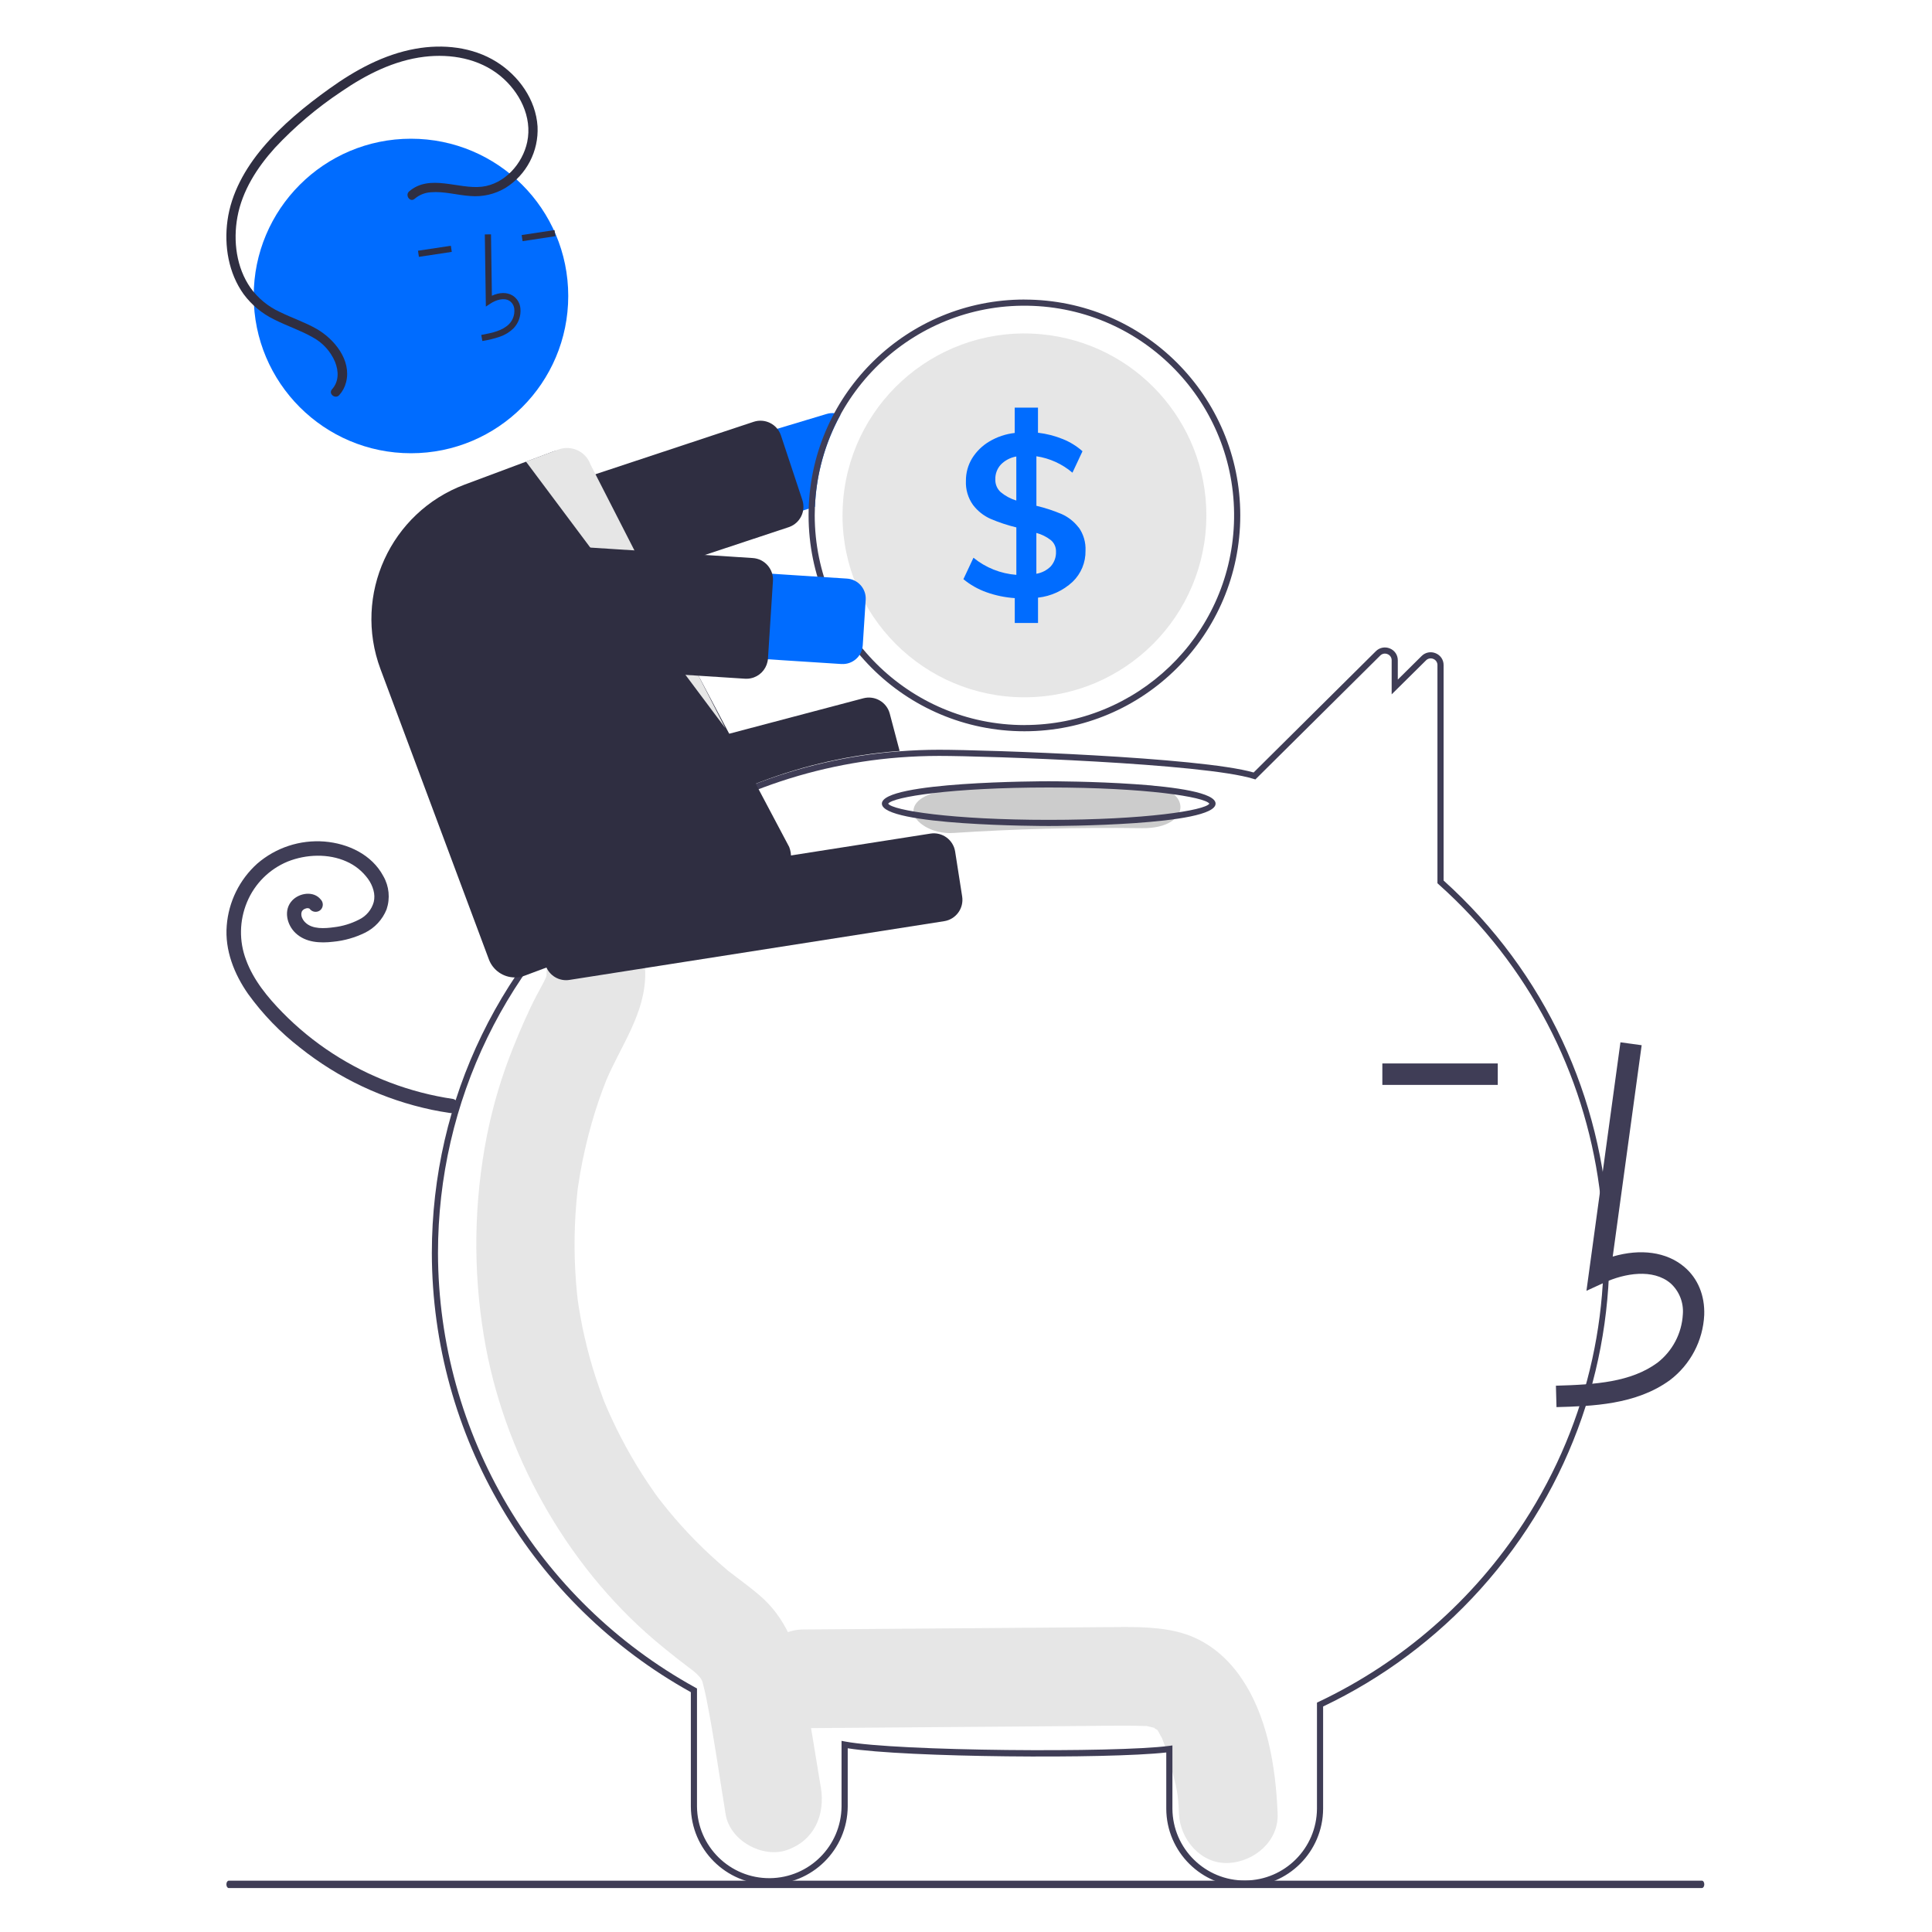 <?xml version="1.0" encoding="UTF-8"?>
<svg id="Layer_1" data-name="Layer 1" xmlns="http://www.w3.org/2000/svg" width="500" height="500" viewBox="0 0 500 500">
  <defs>
    <style>
      .cls-1 {
        fill: #ccc;
      }

      .cls-1, .cls-2, .cls-3, .cls-4, .cls-5 {
        stroke-width: 0px;
      }

      .cls-2 {
        fill: #3f3d56;
      }

      .cls-3 {
        fill: #2f2e41;
      }

      .cls-4 {
        fill: #e6e6e6;
      }

      .cls-5 {
        fill: #006cff;
      }
    </style>
  </defs>
  <path class="cls-4" d="M320.84,433.68c-4.09-5.72-9.62-9.91-16.58-11.48-6.07-1.37-12.3-1.13-18.47-1.09l-77.96.6c-6.68.05-13.08,5.84-12.77,12.77.31,6.87,5.61,12.82,12.77,12.77,22.84-.18,45.67-.35,68.51-.53,5.38-.04,10.77-.14,16.16-.12,1.21,0,2.41.07,3.62.08.29,0,.5,0,.65,0,.04.01.07.02.12.04.63.17,1.28.29,1.91.46-.22,0,.41.4.73.54.04.09.14.24.29.47.22.41.86,1.64.89,1.6.97,2.44,1.76,4.95,2.38,7.5,1.48,5.62,1.81,6.8,2.02,12.08.27,6.67,5.68,13.09,12.77,12.77,6.69-.3,13.06-5.62,12.77-12.77-.49-12.05-2.6-25.58-9.82-35.68Z"/>
  <path class="cls-4" d="M212.41,462.49c-1.46-8.87-2.9-17.75-4.39-26.62-1.51-9-4.61-17.24-11.61-23.14-1.87-1.58-3.81-3.05-5.76-4.52-.69-.52-1.37-1.03-2.05-1.56-.04-.03-.07-.05-.1-.08-.07-.06-.16-.14-.28-.24-2.92-2.47-5.74-5.05-8.42-7.79-2.39-2.44-4.67-4.97-6.84-7.62-.54-.66-1.08-1.33-1.61-2-.09-.12-.58-.75-.91-1.16-.3-.41-.85-1.16-.94-1.29-.62-.88-1.23-1.76-1.82-2.65-4.07-6.09-7.59-12.53-10.52-19.24-.29-.67-.58-1.34-.85-2.01-.07-.21-.17-.47-.3-.82-.59-1.63-1.18-3.25-1.72-4.9-1.15-3.5-2.14-7.04-2.96-10.64-.41-1.78-.78-3.56-1.1-5.36-.17-.92-.33-1.85-.47-2.78-.02-.15-.17-1.15-.25-1.72-.06-.57-.18-1.57-.19-1.73-.09-.93-.18-1.87-.25-2.81-.16-2.11-.27-4.22-.33-6.33-.1-3.76-.03-7.51.2-11.27.13-2.11.32-4.22.55-6.32.01-.13.02-.23.04-.32.01-.09.03-.2.05-.33.17-1.16.35-2.32.55-3.48.77-4.39,1.76-8.73,2.98-13.02.58-2.03,1.21-4.04,1.89-6.03.3-.88.61-1.77.94-2.64-.02.06.94-2.41.96-2.49,3.83-9.04,10.09-17.28,10.09-27.55,0-6.95-5.88-13.61-12.77-13.29-7.14.27-12.79,6.15-12.77,13.29,0,.16,0,.29,0,.42-.06.22-.12.4-.17.56-.75,1.62-1.66,3.16-2.48,4.74-2.24,4.33-4.16,8.8-5.98,13.33-2.98,7.39-5.26,15.03-6.81,22.85-3.37,17.11-3.63,34.7-.77,51.9,4.95,30.18,21.28,59.06,43.97,78.48,1.97,1.68,3.99,3.31,6.02,4.91.84.66,1.69,1.31,2.55,1.95.4.3,2.08,1.62,1.34.98,1.58,1.35,2.25,2.03,2.65,3.02.06.23.14.54.25.97.29,1.12.56,2.24.78,3.38,1.98,9.94,3.35,20.04,5,30.04,1.13,6.87,9.59,11.34,15.71,9.28,7.12-2.4,10.13-8.99,8.92-16.35Z"/>
  <path class="cls-2" d="M322.13,488.26c-11.17.03-20.25-8.99-20.3-20.15v-14.57c-15.25,1.71-67.47,1.31-82.44-1.09v15.08c-.08,11.21-9.24,20.23-20.45,20.15-11.09-.08-20.07-9.06-20.15-20.15v-29.6c-41.28-22.93-66.93-66.41-67.03-113.63,0-39.77,18.02-76.86,49.44-101.77,20.43-16.25,45.25-26.03,71.28-28.07,3.53-.28,7.09-.42,10.56-.42,12.25,0,67.53,1.89,81.4,5.88l31.62-31.38c.95-.96,2.39-1.24,3.63-.72,1.26.5,2.07,1.72,2.06,3.07v4.99l6.16-6.1c.95-.96,2.38-1.24,3.63-.72,1.26.5,2.08,1.72,2.06,3.07v55.75c53.28,48.03,57.53,130.16,9.5,183.44-11.43,12.68-25.26,22.99-40.68,30.32v26.47c-.05,11.17-9.14,20.18-20.3,20.15ZM303.42,451.74v16.38c.08,10.33,8.53,18.64,18.86,18.55,10.21-.08,18.47-8.34,18.55-18.55v-27.48l.46-.22c21.65-10.27,40.03-26.34,53.09-46.43,34.41-52.96,25.02-123.11-22.1-165.16l-.27-.24v-56.47c.01-.7-.42-1.34-1.07-1.59-.65-.28-1.41-.13-1.9.38l-8.88,8.79v-8.82c.01-.7-.42-1.34-1.07-1.59-.65-.28-1.41-.13-1.9.38l-32.3,32.05-.46-.14c-12.89-4.04-69.04-5.95-81.38-5.95-3.44,0-6.95.14-10.44.41-25.71,2.02-50.23,11.67-70.42,27.73-31.04,24.61-48.84,61.25-48.84,100.52.11,46.81,25.62,89.88,66.62,112.46l.41.23v30.54c.09,10.33,8.53,18.64,18.86,18.55,10.21-.09,18.46-8.34,18.55-18.55v-16.99l.95.18c13.45,2.53,70.09,2.93,83.78,1.13l.9-.12Z"/>
  <path class="cls-5" d="M213.94,107.13l-88.37,26.56c-5.86,1.77-9.17,7.95-7.4,13.81,1.77,5.85,7.93,9.16,13.78,7.41l77.34-23.25,1.62-.49c.33-8.35,2.59-16.51,6.62-23.83-.5-.23-1.04-.37-1.6-.41-.67-.06-1.34,0-1.98.2Z"/>
  <path class="cls-3" d="M130.41,160.57c-2.41,0-4.54-1.55-5.3-3.83l-5.53-16.68c-.97-2.93.62-6.09,3.54-7.06,0,0,0,0,0,0l71.93-23.84c2.93-.97,6.09.62,7.06,3.54,0,0,0,0,0,0l5.53,16.68c.96,2.85-.53,5.95-3.35,6.99-.07.02-.13.05-.2.07l-71.93,23.84c-.57.19-1.16.29-1.76.29Z"/>
  <path class="cls-2" d="M265.12,77.52c-30.18.01-54.9,23.98-55.84,54.15-.02.57-.02,1.14-.02,1.72,0,30.85,25.01,55.86,55.86,55.86s55.86-25.01,55.86-55.86-25.01-55.86-55.86-55.86h0ZM265.12,187.65c-29.96-.03-54.23-24.31-54.27-54.27,0-.74.02-1.48.05-2.2,1.22-29.94,26.48-53.23,56.42-52.02,29.94,1.22,53.23,26.48,52.02,56.42-1.18,29.09-25.11,52.06-54.22,52.06h0Z"/>
  <path class="cls-4" d="M312.2,133.38c0,26-21.08,47.08-47.08,47.08s-47.08-21.08-47.08-47.08c0-1.49.07-2.96.21-4.41,2.44-25.89,25.4-44.9,51.29-42.46,24.19,2.28,42.67,22.58,42.67,46.88Z"/>
  <path class="cls-5" d="M279.14,136.51c-1.14-1.5-2.64-2.69-4.36-3.46-2.12-.9-4.32-1.62-6.56-2.15v-12.82c3.45.52,6.68,1.99,9.33,4.25l2.6-5.55c-1.5-1.33-3.21-2.39-5.08-3.14-2.06-.84-4.23-1.39-6.44-1.65v-6.5h-6.02v6.56c-2.33.26-4.57,1.01-6.58,2.21-1.82,1.08-3.35,2.58-4.46,4.37-1.06,1.75-1.61,3.77-1.59,5.82-.1,2.22.54,4.41,1.83,6.22,1.19,1.57,2.75,2.81,4.55,3.61,2.16.92,4.39,1.66,6.67,2.21v12.28c-4.07-.31-7.94-1.85-11.1-4.43l-2.6,5.55c1.77,1.46,3.78,2.6,5.94,3.37,2.37.85,4.84,1.36,7.35,1.53v6.44h6.02v-6.56c3.35-.37,6.48-1.8,8.95-4.1,2.19-2.1,3.4-5.02,3.34-8.06.1-2.15-.52-4.27-1.77-6.03ZM263.02,129.54c-1.47-.45-2.83-1.18-4.01-2.15-.95-.84-1.47-2.07-1.42-3.34-.04-1.42.48-2.8,1.45-3.84,1.08-1.09,2.47-1.81,3.98-2.07v11.4ZM271.99,146.52c-1.02,1.04-2.34,1.73-3.78,1.97v-10.57c1.38.37,2.66,1.01,3.78,1.89.86.73,1.34,1.82,1.3,2.95.06,1.37-.41,2.71-1.3,3.75h0Z"/>
  <path class="cls-3" d="M132.98,228.16c-2.54,0-4.75-1.71-5.41-4.16l-3.01-11.39c-.78-2.98.99-6.03,3.97-6.82l94.92-25.08c2.98-.78,6.03,1,6.82,3.98l2.55,9.65-.48.04c-24.34,1.89-47.64,10.72-67.12,25.43l-.14.07-30.69,8.11c-.46.12-.94.18-1.42.18Z"/>
  <path class="cls-2" d="M117.26,284.41c-11.13-1.64-21.78-5.67-31.22-11.8-4.68-3.04-9-6.58-12.91-10.56-3.85-3.93-7.54-8.4-9.45-13.63-1.84-4.84-1.74-10.2.26-14.98,1.98-4.74,5.76-8.51,10.51-10.47,4.78-1.91,10.55-2.11,15.21-.02,2.22.97,4.13,2.52,5.56,4.47.66.9,1.15,1.92,1.44,3,.27.98.3,2.01.07,3-.55,2-1.94,3.67-3.81,4.57-2.03,1.04-4.24,1.72-6.51,1.98-2.28.31-5.56.59-7.4-1.24-.38-.36-.67-.8-.87-1.29-.14-.37-.19-.77-.14-1.16-.03.17.11-.38.1-.36-.03.08-.15.28.02-.03.06-.1.12-.2.19-.29-.06.08-.19.21.04-.02.2-.22.45-.37.73-.45.11-.03.22-.06.33-.09.28-.08-.28,0,0,0,.11,0,.22,0,.33,0,.28-.01-.28-.08,0,0,.11.03.21.05.31.08.23.07-.16-.17,0,.01.18.21-.19-.2.02,0,.1.1.2.2.29.31.73.72,1.91.72,2.65,0,.71-.74.71-1.91,0-2.65-1.84-2.29-5.49-1.72-7.35.21-2.38,2.46-1.44,6.37.88,8.52,2.62,2.43,6.33,2.6,9.7,2.2,2.85-.27,5.62-1.06,8.2-2.32,2.55-1.25,4.55-3.41,5.61-6.06.96-2.85.66-5.98-.84-8.59-2.98-5.6-9.14-8.46-15.23-8.96-6.33-.5-12.6,1.56-17.41,5.72-4.59,4.13-7.41,9.87-7.89,16.02-.53,6.38,1.94,12.58,5.55,17.73,3.78,5.23,8.29,9.9,13.39,13.85,9.97,7.96,21.68,13.48,34.17,16.11,1.49.31,2.98.57,4.48.79.99.24,2-.33,2.3-1.31.27-1-.32-2.02-1.31-2.3h0Z"/>
  <path class="cls-1" d="M295.52,203.11c-16.31-.23-32.58.18-48.79,1.24-5.54.36-10.34,2.32-10.34,5.61,0,2.75,4.76,5.98,10.34,5.61,16.2-1.06,32.46-1.47,48.79-1.24,13.31.19,13.3-11.04,0-11.22Z"/>
  <path class="cls-2" d="M271.41,213.77c-1.76,0-43.18-.07-43.18-5.79s41.41-5.79,43.18-5.79,43.18.07,43.18,5.79-41.41,5.79-43.18,5.79ZM229.86,207.99c1.13,1.73,16.36,4.19,41.56,4.19s40.42-2.46,41.56-4.19c-1.13-1.73-16.36-4.19-41.56-4.19s-40.42,2.46-41.56,4.19h0Z"/>
  <path class="cls-2" d="M402.81,364.16c9.17-.25,20.58-.57,29.37-6.99,5.3-4.03,8.55-10.19,8.87-16.84.18-5.07-1.65-9.5-5.16-12.46-4.59-3.88-11.3-4.79-18.52-2.67l7.49-54.7-5.49-.75-8.8,64.31,4.59-2.11c5.32-2.44,12.62-3.68,17.16.15,2.26,2.03,3.44,5,3.2,8.03-.27,4.95-2.68,9.53-6.6,12.56-6.84,5-15.94,5.64-26.25,5.93l.15,5.54Z"/>
  <rect class="cls-2" x="357.75" y="275.22" width="29.87" height="5.55"/>
  <path class="cls-3" d="M146.5,253.67c-2.75,0-5.08-2.01-5.51-4.72l-1.82-11.64c-.47-3.05,1.61-5.9,4.65-6.38l96.99-15.2c3.05-.47,5.9,1.61,6.38,4.65l1.82,11.64c.47,3.05-1.61,5.9-4.65,6.38l-96.99,15.2c-.29.05-.58.07-.87.07Z"/>
  <circle class="cls-5" cx="106.36" cy="76.6" r="40.7"/>
  <path class="cls-3" d="M129.4,87.13c1.3-.45,2.49-1.18,3.48-2.14,1.33-1.37,1.99-3.27,1.8-5.17-.11-1.36-.85-2.59-2-3.32-1.47-.91-3.42-.87-5.38.04l-.23-15.89-1.6.02.27,18.68,1.21-.8c1.41-.92,3.43-1.59,4.89-.7.73.48,1.19,1.27,1.26,2.15.14,1.42-.35,2.83-1.34,3.86-1.73,1.72-4.29,2.29-7.21,2.82l.28,1.57c1.55-.24,3.08-.61,4.57-1.12Z"/>
  <rect class="cls-3" x="135.08" y="60.17" width="8.6" height="1.6" transform="translate(-7.56 21.56) rotate(-8.61)"/>
  <rect class="cls-3" x="108.25" y="64.23" width="8.6" height="1.6" transform="translate(-8.47 17.59) rotate(-8.61)"/>
  <path class="cls-3" d="M133.25,252.96c-3,0-5.68-1.87-6.73-4.67l-28.06-75.15c-7.14-19.19,2.6-40.54,21.77-47.72l22.82-8.52c1.78-.67,3.76-.6,5.49.19,1.73.77,3.07,2.21,3.73,3.98l51.98,98.14c1.41,3.71-.45,7.86-4.15,9.27-.01,0-.03.01-.04.02l-64.29,24.01c-.8.3-1.65.46-2.51.46Z"/>
  <path class="cls-4" d="M136.13,119.47l51.58,68.97-34.9-68.25c-1.21-3.35-4.91-5.08-8.26-3.87,0,0,0,0,0,0l-8.42,3.14Z"/>
  <path class="cls-5" d="M217.79,171.85l-92.09-5.93c-6.1-.39-10.74-5.66-10.35-11.76s5.66-10.74,11.76-10.35c0,0,0,0,0,0l92.09,5.93c2.86.18,5.03,2.65,4.84,5.51,0,0,0,0,0,0l-.76,11.75c-.18,2.86-2.65,5.03-5.51,4.84h0Z"/>
  <path class="cls-3" d="M193.19,175.66c-.12,0-.24,0-.37-.01h0l-75.62-4.87c-3.08-.2-5.41-2.85-5.22-5.93,0,0,0,0,0,0l1.29-20.08c.2-3.08,2.85-5.41,5.93-5.22,0,0,0,0,0,0l75.62,4.87c3.08.2,5.41,2.86,5.22,5.93l-1.29,20.08c-.15,2.2-1.57,4.11-3.63,4.88-.62.23-1.28.35-1.94.35Z"/>
  <path class="cls-3" d="M105.89,49.53c5.35-4.6,12.71-.49,18.85-1.21,5.87-.69,10.51-5.96,11.7-11.56,1.38-6.53-2.01-13.07-7-17.15-5.47-4.46-12.73-5.74-19.61-4.92-7.88.95-15.09,4.62-21.56,9.06-6.24,4.16-11.99,9.02-17.11,14.5-4.59,5.07-8.48,11.11-9.72,17.93-1.13,6.2-.27,13.07,3.4,18.32,1.94,2.69,4.55,4.84,7.56,6.23,3.14,1.54,6.49,2.65,9.54,4.39,4.6,2.64,9.08,8.11,7.63,13.8-.31,1.24-.92,2.39-1.78,3.34-1.03,1.14-2.89-.37-1.86-1.51,1.81-2.01,1.74-4.7.78-7.1-1.15-2.71-3.18-4.95-5.77-6.35-3.19-1.82-6.7-2.95-9.97-4.61-3.13-1.52-5.84-3.76-7.91-6.55-3.91-5.43-5.08-12.5-4.19-19.04.96-7.08,4.6-13.51,9.15-18.9,4.96-5.87,11.05-10.83,17.28-15.29,6.68-4.79,14.06-8.83,22.23-10.29,7.08-1.27,14.75-.49,20.94,3.37,5.78,3.6,10.21,9.79,10.65,16.72.32,6.41-2.84,12.5-8.28,15.91-2.74,1.64-5.92,2.38-9.11,2.11-3.4-.22-6.8-1.26-10.23-.97-1.55.09-3.02.69-4.2,1.7-1.17,1.01-2.56-.94-1.4-1.94h0Z"/>
  <path class="cls-2" d="M440.45,488.63H59.2c-.34,0-.61-.43-.61-.96,0-.52.27-.94.61-.95h381.26c.34,0,.61.43.61.95,0,.52-.27.95-.61.95Z"/>
</svg>